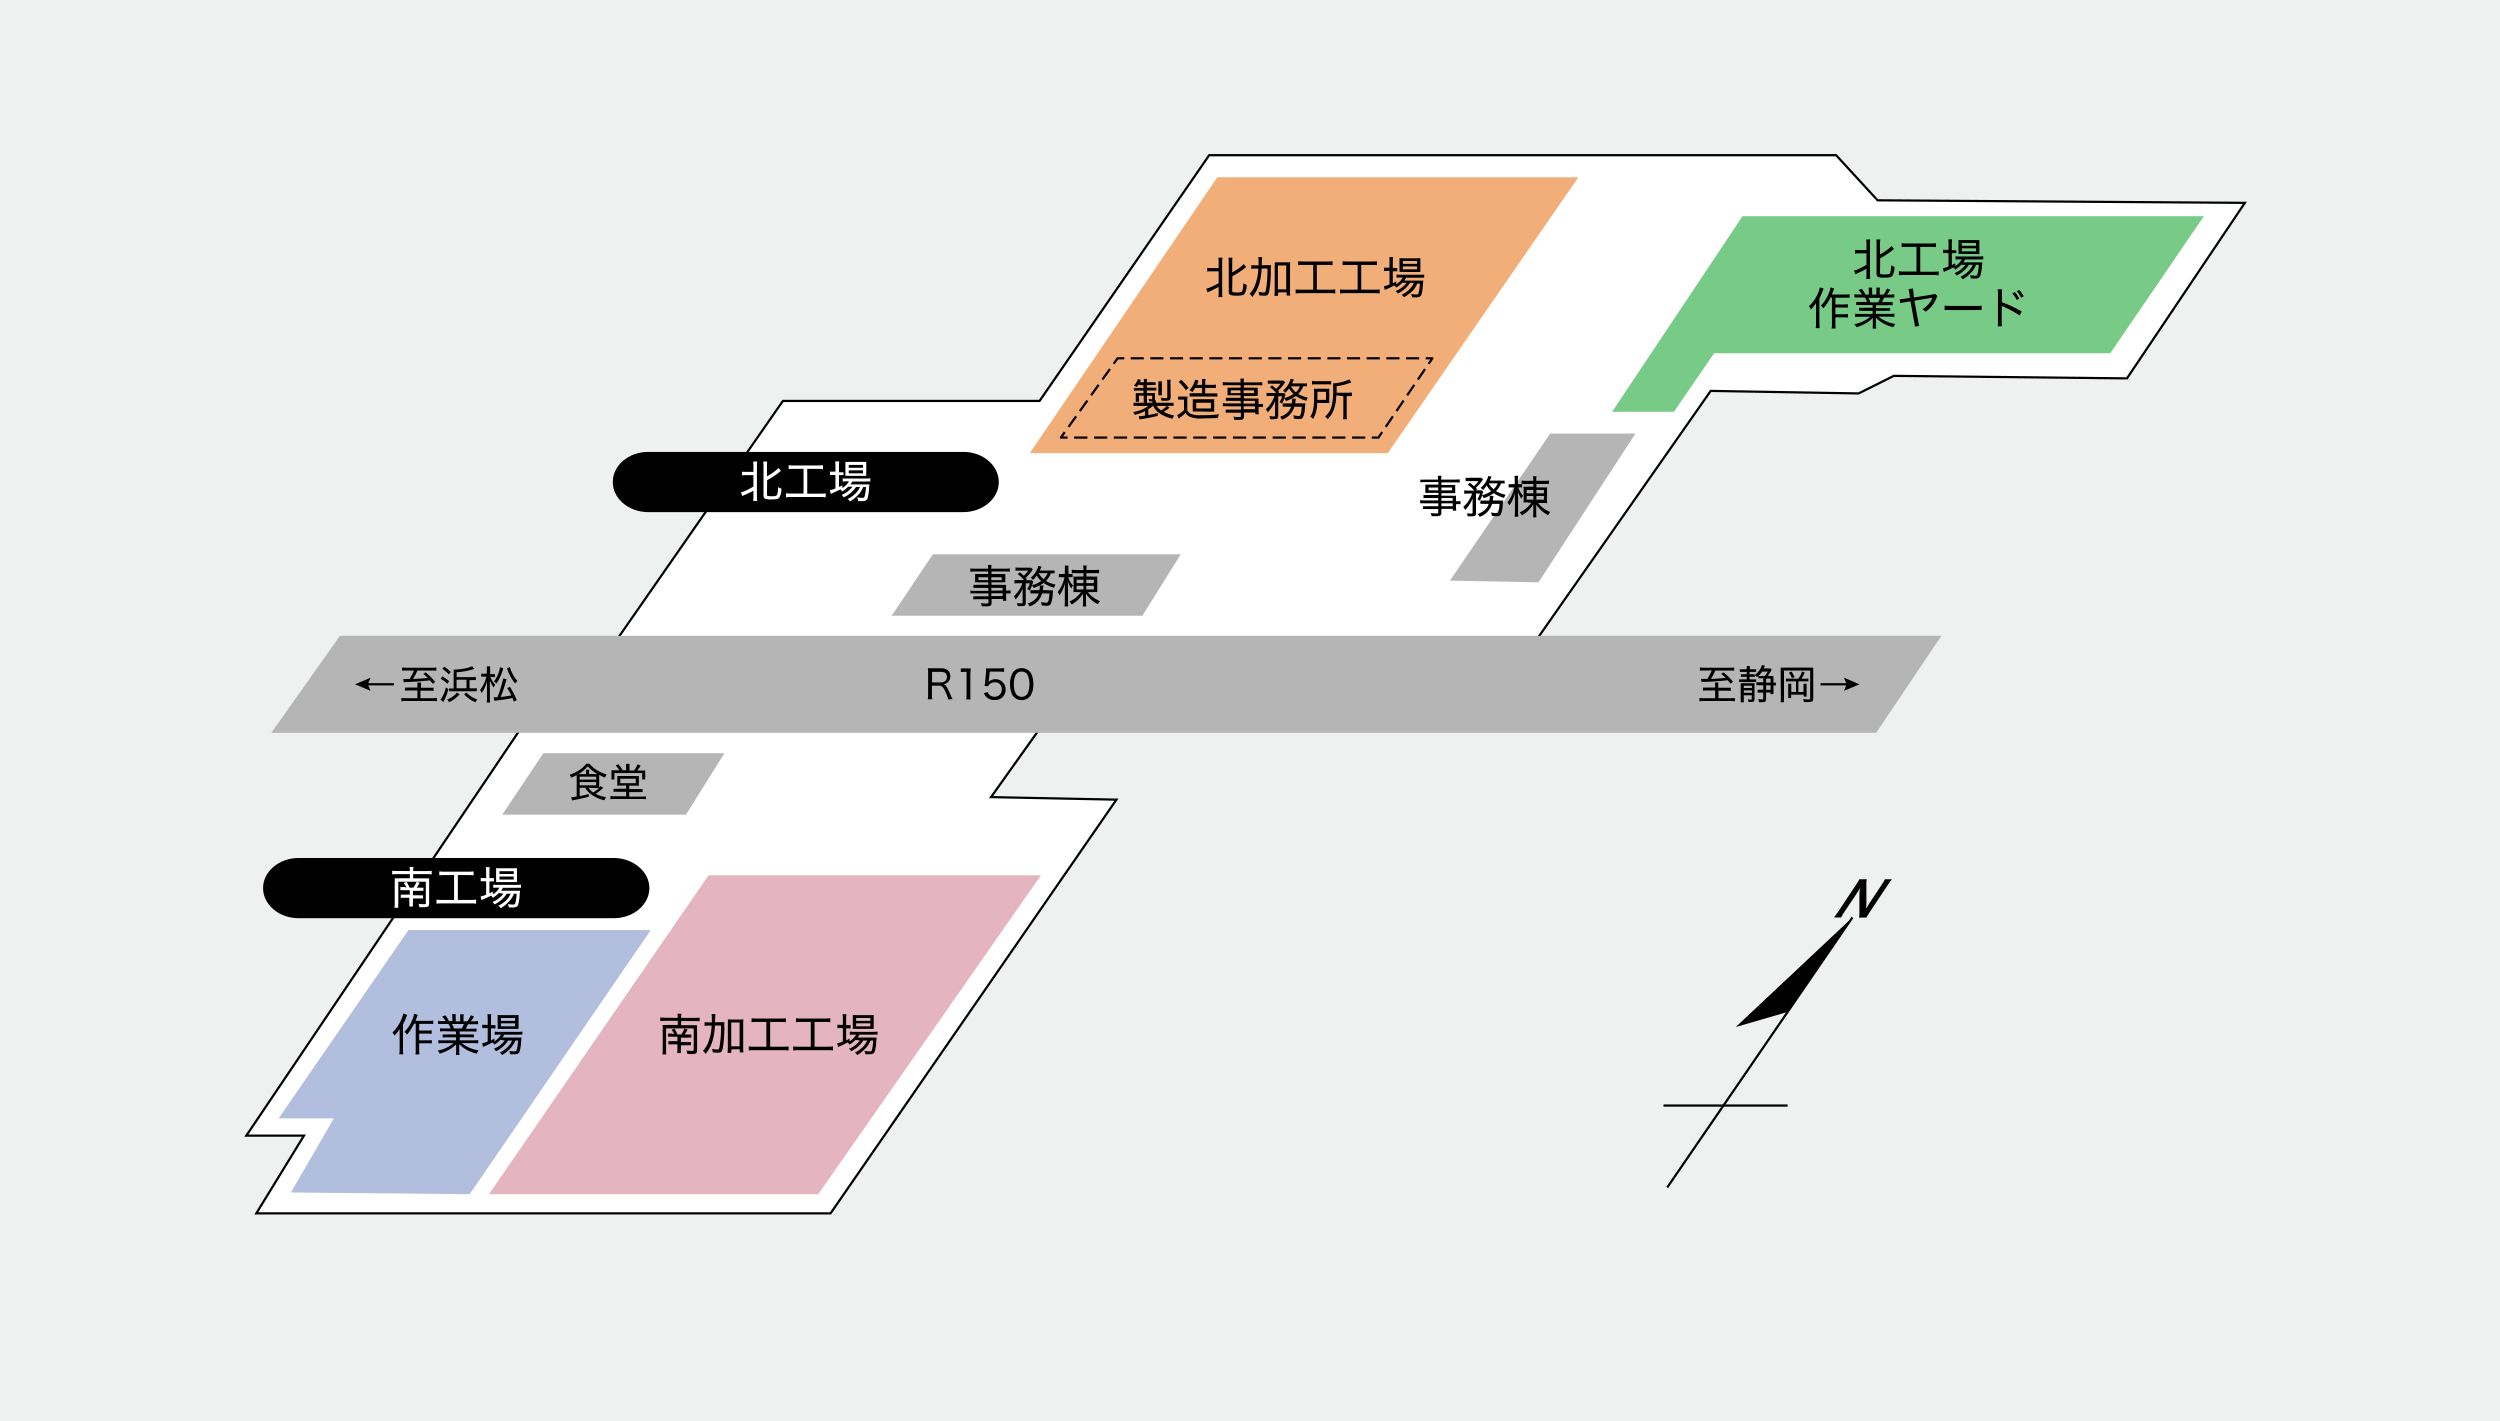 <svg xmlns="http://www.w3.org/2000/svg" viewBox="0 0 563 320"><defs><style>.cls-1{fill:#eff0f0;}.cls-14,.cls-2{fill:#fff;}.cls-10,.cls-11,.cls-2,.cls-4,.cls-7,.cls-8,.cls-9{stroke:#000;stroke-width:0.5px;}.cls-2,.cls-4{stroke-miterlimit:10;}.cls-3{fill:#b5b5b6;}.cls-10,.cls-11,.cls-4,.cls-7,.cls-8,.cls-9{fill:none;}.cls-5{fill:#f2ae78;}.cls-6{fill:#e4b4c0;}.cls-10,.cls-11,.cls-7,.cls-8,.cls-9{stroke-linejoin:round;}.cls-8{stroke-dasharray:2.98 1.49;}.cls-9{stroke-dasharray:2.86 1.43;}.cls-10{stroke-dasharray:2.95 1.48;}.cls-11{stroke-dasharray:2.91 1.46;}.cls-12{fill:#77cb86;}.cls-13{fill:#b1bedd;}</style></defs><g id="レイヤー_2" data-name="レイヤー 2"><g id="レイヤー_2-2" data-name="レイヤー 2"><rect class="cls-1" width="563" height="320"/><polygon class="cls-2" points="57.72 273.25 187.04 273.25 251.42 180.08 223.18 179.51 244.08 150.15 341.77 150.15 385.25 88.03 418.57 88.6 426.48 84.64 478.99 85.21 505.54 45.68 422.83 45.11 413.49 34.95 272.31 34.95 234.11 90.29 176.31 90.29 131.14 155.23 123.23 155.23 55.47 255.75 68.45 255.75 57.72 273.25"/><polygon class="cls-3" points="76.55 143.18 437.21 143.18 422.52 165.02 61.11 165.02 76.55 143.18"/><line class="cls-4" x1="374.62" y1="248.97" x2="402.57" y2="248.97"/><line class="cls-4" x1="375.46" y1="267.42" x2="417.16" y2="206.62"/><path d="M418.66,206.66a6.59,6.59,0,0,0,.08-1.16v-4.21a11.08,11.08,0,0,1,.13-1.3l-.33.56c-.12.2-.42.69-.59.94L415.6,205a17.48,17.48,0,0,0-1,1.62H413c.29-.35.68-.9,1.17-1.63l3.71-5.59a13.46,13.46,0,0,0,.85-1.39h1.68a4.08,4.08,0,0,0-.1,1.14v4.13a13.38,13.38,0,0,1-.08,1.38c.24-.42.64-1.07.94-1.52l2.42-3.64a16.33,16.33,0,0,0,.9-1.49h1.58a18,18,0,0,0-1.08,1.49l-3.81,5.73a13.1,13.1,0,0,0-.84,1.39Z"/><polygon points="402.57 227.89 390.9 231.28 417.16 206.62 402.57 227.89"/><polygon class="cls-5" points="231.91 102.04 312.54 102.04 355.45 39.92 274.14 39.92 231.91 102.04"/><polygon class="cls-6" points="110.12 268.93 184.28 268.93 234.41 197.13 159.55 197.13 110.12 268.93"/><polyline class="cls-7" points="239.78 97.32 238.91 98.54 240.41 98.54"/><line class="cls-8" x1="241.9" y1="98.54" x2="308.17" y2="98.54"/><polyline class="cls-7" points="308.92 98.54 310.42 98.54 311.26 97.3"/><line class="cls-9" x1="312.07" y1="96.12" x2="321.32" y2="82.52"/><polyline class="cls-7" points="321.73 81.93 322.57 80.69 321.07 80.69"/><line class="cls-10" x1="319.59" y1="80.69" x2="253.92" y2="80.69"/><polyline class="cls-7" points="253.18 80.69 251.68 80.69 250.81 81.91"/><line class="cls-11" x1="249.96" y1="83.1" x2="240.21" y2="96.73"/><polygon class="cls-3" points="200.81 138.67 257.26 138.67 265.91 124.82 210.08 124.82 200.81 138.67"/><polygon class="cls-3" points="113.09 183.47 154.48 183.47 163.14 169.62 122.36 169.62 113.09 183.47"/><path d="M272.77,61.1a5.71,5.71,0,0,0-.9.06v-.85a4.82,4.82,0,0,0,.9.06h1.67V59.09a7.74,7.74,0,0,0-.06-1.07h.91a7.45,7.45,0,0,0-.06,1.07v6.72a7.86,7.86,0,0,0,.06,1.09h-.91a7.92,7.92,0,0,0,.06-1.1V64.6a20.56,20.56,0,0,1-2.1,1.05l-.4.19-.3-.83a3.86,3.86,0,0,0,.87-.29,17.37,17.37,0,0,0,1.93-.95V61.1Zm4.72,4.36c0,.19,0,.27.17.32a2.92,2.92,0,0,0,.86.08c.83,0,1.11-.07,1.25-.33a5.29,5.29,0,0,0,.21-1.74,2.33,2.33,0,0,0,.75.34,3.48,3.48,0,0,1-.52,2.13,1.32,1.32,0,0,1-.63.26,6.78,6.78,0,0,1-1.08.06,4.09,4.09,0,0,1-1.3-.12c-.36-.12-.49-.33-.49-.78V59.09a6.81,6.81,0,0,0-.06-1.07h.9a8,8,0,0,0-.06,1.07v2.26a13.24,13.24,0,0,0,2-1.33,3.44,3.44,0,0,0,.58-.55l.58.65a3.68,3.68,0,0,0-.36.28,16.48,16.48,0,0,1-2.76,1.8Z"/><path d="M285.18,59.7a7.9,7.9,0,0,0,1.06,0,9.41,9.41,0,0,0-.05,1.38,28.19,28.19,0,0,1-.33,4.31c-.18,1-.4,1.2-1.14,1.2a9.56,9.56,0,0,1-1.16-.09,3,3,0,0,0-.13-.78,6.22,6.22,0,0,0,1.11.15c.36,0,.44-.08.54-.53a25.21,25.21,0,0,0,.35-4.87h-1.31a15,15,0,0,1-.42,3,8.23,8.23,0,0,1-1.68,3.4,2.84,2.84,0,0,0-.6-.69,5.83,5.83,0,0,0,1.05-1.57,10.91,10.91,0,0,0,.9-4.12h-.58a7.12,7.12,0,0,0-1,.06v-.85a7.26,7.26,0,0,0,1.1.06h.54c0-.41,0-.5,0-1a4,4,0,0,0-.07-.85h.89a10.57,10.57,0,0,0-.09,1.84Zm2.6,6.93H287c0-.29.06-.71.06-1.14V60.07a10,10,0,0,0,0-1,5.81,5.81,0,0,0,.88,0h1.74a5.86,5.86,0,0,0,.89,0,7.41,7.41,0,0,0-.05,1v5.48a6,6,0,0,0,.06,1h-.83v-.71h-1.88Zm0-1.48h1.88V59.78h-1.88Z"/><path d="M293.55,59.66a9.89,9.89,0,0,0-1.19.06v-.89a9.28,9.28,0,0,0,1.2.06h5.34a9.66,9.66,0,0,0,1.19-.06v.89a10,10,0,0,0-1.19-.06h-2.35v5.58h2.93a8.36,8.36,0,0,0,1.22-.07v.92a8.27,8.27,0,0,0-1.22-.07H293a8.83,8.83,0,0,0-1.22.07v-.92a8.51,8.51,0,0,0,1.23.07h2.73V59.66Z"/><path d="M303.55,59.66a9.89,9.89,0,0,0-1.19.06v-.89a9.28,9.28,0,0,0,1.2.06h5.34a9.66,9.66,0,0,0,1.19-.06v.89a10,10,0,0,0-1.19-.06h-2.35v5.58h2.93a8.36,8.36,0,0,0,1.22-.07v.92a8.27,8.27,0,0,0-1.22-.07H303a8.83,8.83,0,0,0-1.22.07v-.92a8.51,8.51,0,0,0,1.23.07h2.73V59.66Z"/><path d="M315.78,63.69a6.14,6.14,0,0,1-1.36,1.07,2.17,2.17,0,0,0-.4-.48c-.48.25-1.25.62-1.77.84a2.85,2.85,0,0,0-.39.19l-.19-.85a5,5,0,0,0,1.25-.41V61h-.39a5.5,5.5,0,0,0-.84.05v-.78a5.38,5.38,0,0,0,.86,0h.37V59a7.92,7.92,0,0,0-.06-1.1h.86a8.19,8.19,0,0,0-.06,1.11v1.33h.23a5.21,5.21,0,0,0,.78,0v.76a6.79,6.79,0,0,0-.78,0h-.23v2.68a6.52,6.52,0,0,0,.77-.41v.63a4,4,0,0,0,1.48-1.5h-.5a5,5,0,0,0-.91.06v-.75a4.92,4.92,0,0,0,.92.06h4.31a5.9,5.9,0,0,0,1-.06v.73a8.5,8.5,0,0,0-1,0h-3.06a6.22,6.22,0,0,1-.41.65h3.27a8.41,8.41,0,0,0,1,0,10.36,10.36,0,0,0-.1,1.11,9.65,9.65,0,0,1-.29,1.93.89.89,0,0,1-.54.64,2.55,2.55,0,0,1-.81.09c-.16,0-.41,0-.8,0a1.93,1.93,0,0,0-.24-.76,8,8,0,0,0,1.13.11c.34,0,.46,0,.54-.21a8.89,8.89,0,0,0,.33-2.23h-.59a5.87,5.87,0,0,1-.92,1.53A10,10,0,0,1,317,66.4a6.57,6.57,0,0,1-.83.55,1.85,1.85,0,0,0-.53-.55,6.56,6.56,0,0,0,1.78-1.24,5,5,0,0,0,1-1.47h-.88a6.71,6.71,0,0,1-2.76,2.41,1.75,1.75,0,0,0-.48-.55,5.68,5.68,0,0,0,2.47-1.86Zm.3-2.46a7.54,7.54,0,0,0-.92,0,7.93,7.93,0,0,0,0-.93V59a6.93,6.93,0,0,0,0-.88,6.67,6.67,0,0,0,1,.05h2.71a7.32,7.32,0,0,0,1-.05,7.59,7.59,0,0,0,0,.94v1.29a6.48,6.48,0,0,0,0,.91c-.21,0-.51,0-.91,0Zm-.16-1.81h3.21v-.64h-3.21Zm0,1.23h3.21V60h-3.21Z"/><path d="M152.63,229.23a5.08,5.08,0,0,0-.07-.93h.89a4.62,4.62,0,0,0-.07.93h3.1a5.7,5.7,0,0,0,1.07-.07V230a8.6,8.6,0,0,0-1.07-.06h-3.1v.93h2.7a7.28,7.28,0,0,0,.9,0,7,7,0,0,0,0,.86v4.74c0,.75-.24.91-1.31.91-.19,0-.46,0-.9-.05a2.48,2.48,0,0,0-.19-.77,6.94,6.94,0,0,0,1.17.1c.38,0,.47-.05.47-.26v-4.81H150v4.86a6.34,6.34,0,0,0,.05,1h-.87a7.38,7.38,0,0,0,.06-1.09v-4.67a7.27,7.27,0,0,0,0-.87,7.86,7.86,0,0,0,.92,0h2.48v-.93H149.7a7.73,7.73,0,0,0-1,.06v-.83a6.43,6.43,0,0,0,1,.07Zm-.78,3.73a4.64,4.64,0,0,0-.61-1.06l.64-.26a7.2,7.2,0,0,1,.69,1.32h.84a5.68,5.68,0,0,0,.72-1.31l.72.2a7.08,7.08,0,0,1-.69,1.11h.65a6.46,6.46,0,0,0,.87,0v.72a7.45,7.45,0,0,0-.88,0h-1.46v1h1.39a6.56,6.56,0,0,0,.87,0v.72a6.93,6.93,0,0,0-.88,0h-1.38V236a8.84,8.84,0,0,0,0,1.15h-.83a9.23,9.23,0,0,0,.05-1.15v-.81h-1.12a7.89,7.89,0,0,0-.91,0v-.72a7.33,7.33,0,0,0,.92,0h1.11v-1h-1.3a6.44,6.44,0,0,0-.84,0v-.72a6.78,6.78,0,0,0,.9,0Z"/><path d="M162.07,230.18a7.9,7.9,0,0,0,1.06,0,9.41,9.41,0,0,0,0,1.38,28.19,28.19,0,0,1-.33,4.31c-.18,1-.4,1.2-1.14,1.2a9.56,9.56,0,0,1-1.16-.09,3,3,0,0,0-.13-.78,6.22,6.22,0,0,0,1.11.15c.36,0,.44-.08.54-.53a25.21,25.21,0,0,0,.35-4.87H161a15,15,0,0,1-.42,3,8.23,8.23,0,0,1-1.68,3.4,2.84,2.84,0,0,0-.6-.69,5.83,5.83,0,0,0,1.05-1.57,10.91,10.91,0,0,0,.9-4.12h-.58a7.12,7.12,0,0,0-1,.06v-.85a7.26,7.26,0,0,0,1.1.06h.54c0-.41,0-.5,0-1a4,4,0,0,0-.07-.85h.89a10.57,10.57,0,0,0-.09,1.84Zm2.6,6.93h-.82c0-.29.06-.71.06-1.14v-5.42a9.9,9.9,0,0,0,0-1,5.81,5.81,0,0,0,.88.05h1.74a5.86,5.86,0,0,0,.89-.05,7.41,7.41,0,0,0-.05,1V236a6,6,0,0,0,.06,1h-.83v-.71h-1.88Zm0-1.48h1.88v-5.37h-1.88Z"/><path d="M170.44,230.14a9.89,9.89,0,0,0-1.19.06v-.89a9.28,9.28,0,0,0,1.2.06h5.34a9.66,9.66,0,0,0,1.19-.06v.89a10,10,0,0,0-1.19-.06h-2.35v5.58h2.93a8.36,8.36,0,0,0,1.22-.07v.92a8.27,8.27,0,0,0-1.22-.07h-6.52a8.83,8.83,0,0,0-1.22.07v-.92a8.51,8.51,0,0,0,1.23.07h2.73v-5.58Z"/><path d="M180.44,230.14a9.89,9.89,0,0,0-1.19.06v-.89a9.28,9.28,0,0,0,1.2.06h5.34a9.66,9.66,0,0,0,1.19-.06v.89a10,10,0,0,0-1.19-.06h-2.35v5.58h2.93a8.36,8.36,0,0,0,1.22-.07v.92a8.27,8.27,0,0,0-1.22-.07h-6.52a8.83,8.83,0,0,0-1.22.07v-.92a8.51,8.51,0,0,0,1.23.07h2.73v-5.58Z"/><path d="M192.67,234.17a6.14,6.14,0,0,1-1.36,1.07,2.17,2.17,0,0,0-.4-.48c-.48.25-1.25.62-1.77.84a2.85,2.85,0,0,0-.39.19l-.19-.85a5,5,0,0,0,1.25-.41v-3h-.39a5.5,5.5,0,0,0-.84,0v-.78a5.38,5.38,0,0,0,.86.05h.37V229.5a7.92,7.92,0,0,0-.06-1.1h.86a8.19,8.19,0,0,0-.06,1.11v1.33h.23a5.21,5.21,0,0,0,.78,0v.76a6.79,6.79,0,0,0-.78,0h-.23v2.68a6.52,6.52,0,0,0,.77-.41v.63a4,4,0,0,0,1.48-1.5h-.5a5,5,0,0,0-.91.06v-.75a4.92,4.92,0,0,0,.92.06h4.31a5.9,5.9,0,0,0,1-.06V233a8.5,8.5,0,0,0-1,0h-3.06a6.22,6.22,0,0,1-.41.65h3.27a8.41,8.41,0,0,0,1,0,10.36,10.36,0,0,0-.1,1.11,9.65,9.65,0,0,1-.29,1.93.89.89,0,0,1-.54.64,2.55,2.55,0,0,1-.81.09c-.16,0-.41,0-.8,0a1.93,1.93,0,0,0-.24-.76,8,8,0,0,0,1.13.11c.34,0,.46-.05.54-.21a8.89,8.89,0,0,0,.33-2.23h-.59a5.87,5.87,0,0,1-.92,1.53,10,10,0,0,1-1.25,1.18,6.57,6.57,0,0,1-.83.55,1.85,1.85,0,0,0-.53-.55,6.56,6.56,0,0,0,1.78-1.24,5,5,0,0,0,1-1.47h-.88a6.71,6.71,0,0,1-2.76,2.41,1.75,1.75,0,0,0-.48-.55,5.68,5.68,0,0,0,2.47-1.86Zm.3-2.46a7.54,7.54,0,0,0-.92,0,7.93,7.93,0,0,0,0-.93v-1.34a6.93,6.93,0,0,0,0-.88,6.67,6.67,0,0,0,1,.05h2.71a7.32,7.32,0,0,0,1-.05,7.59,7.59,0,0,0,0,.94v1.29a6.48,6.48,0,0,0,0,.91c-.21,0-.51,0-.91,0Zm-.16-1.81H196v-.64h-3.21Zm0,1.23H196v-.67h-3.21Z"/><path d="M259.6,91.44a6.82,6.82,0,0,1-1,.75v1.27c1-.17,1.4-.26,2.13-.45v.65c-1.19.29-1.91.43-3.63.72l-.49.08-.15-.73a7.51,7.51,0,0,0,1.41-.15v-1a10.65,10.65,0,0,1-2.31.85,2,2,0,0,0-.39-.63,8.16,8.16,0,0,0,3.47-1.39h-2.29a6.94,6.94,0,0,0-1.08,0v-.72a8.12,8.12,0,0,0,1.09,0h3.14v-.08a3.75,3.75,0,0,0,0-.48h.8a2.59,2.59,0,0,0,0,.48v.08h2.89a8,8,0,0,0,1.1,0v.72a6.94,6.94,0,0,0-1.08,0h-2.72a3,3,0,0,0,1,1,4.43,4.43,0,0,0,1.26-1l.63.4a6.46,6.46,0,0,1-1.33.92,9,9,0,0,0,2.4.86,2.5,2.5,0,0,0-.42.7A8.7,8.7,0,0,1,261,93a4.06,4.06,0,0,1-1.25-1.52Zm-3.21-4.81a6.41,6.41,0,0,1-.43.55,2.65,2.65,0,0,0-.6-.36,3.15,3.15,0,0,0,.88-1.44l.69.18-.23.51h.91a3.65,3.65,0,0,0-.05-.74h.76a3.59,3.59,0,0,0-.05.74h1.09a5,5,0,0,0,.87,0v.65a6.75,6.75,0,0,0-.87,0h-1.09v.58h1.23a5.09,5.09,0,0,0,.91,0v.64a7.31,7.31,0,0,0-.89,0h-1.25v.57h1a7.4,7.4,0,0,0,.83,0c0,.15,0,.3,0,.49v.79c0,.44-.19.59-.73.59l-.59,0a2.22,2.22,0,0,0-.12-.55,4.29,4.29,0,0,0,.63.07c.15,0,.19,0,.19-.2v-.59h-1.18v.78a5.88,5.88,0,0,0,0,.77h-.74a5.5,5.5,0,0,0,0-.77v-.78h-1.06v.77a5,5,0,0,0,0,.61h-.73a4.4,4.4,0,0,0,0-.64v-.71a5.93,5.93,0,0,0,0-.61,7,7,0,0,0,.73,0h1v-.57h-1.29a5.39,5.39,0,0,0-.85.06v-.65a5.56,5.56,0,0,0,.75,0h1.39v-.58Zm4.47,2.4a4.84,4.84,0,0,0,0-.69V86.6a3.94,3.94,0,0,0,0-.72h.8a4.27,4.27,0,0,0,0,.72v1.74a4.84,4.84,0,0,0,0,.69Zm2.77.38c0,.66-.23.84-1.07.84-.27,0-.64,0-1,0a2.54,2.54,0,0,0-.19-.7,6.31,6.31,0,0,0,1.08.11c.38,0,.42,0,.42-.28v-3a4.46,4.46,0,0,0-.06-.86h.84a4.54,4.54,0,0,0-.06.89Z"/><path d="M265.31,89.3a4.17,4.17,0,0,0,.78,0h.57a4.53,4.53,0,0,0,.77,0,7.8,7.8,0,0,0-.05,1.07v2a1.48,1.48,0,0,0,.85.85,5.37,5.37,0,0,0,2.19.28,30.79,30.79,0,0,0,4.1-.2,2.87,2.87,0,0,0-.25.86c-1,0-2.21.06-3.35.06a6.51,6.51,0,0,1-2.94-.35,2.33,2.33,0,0,1-1-.88,8.52,8.52,0,0,1-1.17,1l-.34.29-.38-.79a6.63,6.63,0,0,0,1.55-1.14V90H266a3.63,3.63,0,0,0-.71,0Zm.69-3.76a12.54,12.54,0,0,1,1.66,1.79l-.61.55A10.59,10.59,0,0,0,265.44,86Zm3.16,1.82a6.14,6.14,0,0,1-.65.94,2.27,2.27,0,0,0-.65-.41A5.44,5.44,0,0,0,269,86a2.71,2.71,0,0,0,.14-.5l.76.2a1.13,1.13,0,0,1-.09.2.37.37,0,0,1,0,.09c0,.09,0,.13-.29.68h1.2v-.32a5.87,5.87,0,0,0-.06-1h.83a4.81,4.81,0,0,0-.06,1v.32h1.38a5.78,5.78,0,0,0,1-.06v.76a8.39,8.39,0,0,0-1,0h-1.4v1.22h1.82a5.29,5.29,0,0,0,.92,0v.76a9.12,9.12,0,0,0-.92-.05h-4.46c-.31,0-.61,0-.88,0v-.75a5.16,5.16,0,0,0,.91,0h1.9V87.36Zm.44,5.31a8.58,8.58,0,0,0-1,0,6.13,6.13,0,0,0,0-1v-.88a5.72,5.72,0,0,0,0-.89,10.26,10.26,0,0,0,1.07,0h2.72a10.42,10.42,0,0,0,1.06,0,5.37,5.37,0,0,0,0,1v.81a7.05,7.05,0,0,0,0,1,9.66,9.66,0,0,0-1,0Zm-.21-.68h3.31v-1.3h-3.31Z"/><path d="M279.35,90.28H277a8.27,8.27,0,0,0-.93,0v-.7a5.69,5.69,0,0,0,.95,0h2.36v-.56h-2.13a6.24,6.24,0,0,0-.81,0c0-.23,0-.41,0-.68V88c0-.27,0-.44,0-.69a6.21,6.21,0,0,0,.82,0h2.12v-.57h-2.88a8.84,8.84,0,0,0-1.13.06v-.75a7.8,7.8,0,0,0,1.17.06h2.84a3.9,3.9,0,0,0-.06-.85h.84a3.1,3.1,0,0,0-.07.85h3a7.8,7.8,0,0,0,1.17-.06v.75a9,9,0,0,0-1.13-.06h-3v.57h2.3a6.3,6.3,0,0,0,.82,0,4.93,4.93,0,0,0,0,.69v.5a4.79,4.79,0,0,0,0,.68,6.17,6.17,0,0,0-.8,0h-2.32v.56h2.2a9.26,9.26,0,0,0,1.1,0,8.3,8.3,0,0,0,0,.87v.39a5.56,5.56,0,0,0,1-.06v.72a5.86,5.86,0,0,0-1,0v.65a5.29,5.29,0,0,0,.06,1h-.78v-.4h-2.55v.75c0,.74-.22.9-1.26.9-.21,0-.51,0-.95,0a1.88,1.88,0,0,0-.21-.73,9.26,9.26,0,0,0,1.27.1c.35,0,.44,0,.44-.26v-.72h-2.42a6.77,6.77,0,0,0-1,0v-.71a7.46,7.46,0,0,0,1,0h2.44V91.5h-3a7.18,7.18,0,0,0-1.08,0v-.72a5.56,5.56,0,0,0,1.08.06h3Zm-2.18-2.38v.64h2.18V87.9Zm2.89.64h2.35V87.9h-2.35Zm2.55,2.35v-.61h-2.55v.61Zm-2.55,1.26h2.55V91.5h-2.55Z"/><path d="M294.31,87a7.38,7.38,0,0,0-.83,0,4.94,4.94,0,0,1-1.12,1.72,7,7,0,0,0,2.17.82,2.29,2.29,0,0,0-.34.72,7.73,7.73,0,0,1-2.34-1.08,8.14,8.14,0,0,1-2.26,1.13,2.08,2.08,0,0,0-.36-.58,6.5,6.5,0,0,1-.54,1.18,2,2,0,0,0-.54-.35,5,5,0,0,0,.6-1.3h-.89l0,4.41c0,.54-.22.72-.9.72a8.6,8.6,0,0,1-.94,0,1.84,1.84,0,0,0-.15-.7,6.19,6.19,0,0,0,1,.1c.2,0,.28-.06.28-.22V90.32a7.5,7.5,0,0,1-1.68,2.55,2,2,0,0,0-.42-.7,6.74,6.74,0,0,0,1.95-3h-.91a3.84,3.84,0,0,0-.86.06v-.78a5.32,5.32,0,0,0,.9.05h1.26A8,8,0,0,0,286,87.2l.45-.42c.47.36.64.51.93.77a5.23,5.23,0,0,0,1-1.14h-2a5.21,5.21,0,0,0-.87,0V85.7a5.57,5.57,0,0,0,.93,0h1.76a4.87,4.87,0,0,0,.82,0l.4.43a2.85,2.85,0,0,0-.31.38,8.7,8.7,0,0,1-1.3,1.46c.1.11.14.15.26.3l-.24.25h.66a6.32,6.32,0,0,0,.72,0l.31.39a3,3,0,0,0-.14.33c-.06.17-.08.24-.14.4a7,7,0,0,0,2.06-.92,5.09,5.09,0,0,1-1-1.26,7.77,7.77,0,0,1-.85,1,1.92,1.92,0,0,0-.53-.48,5.29,5.29,0,0,0,1.54-2.09,3.12,3.12,0,0,0,.19-.59l.73.17c0,.08,0,.08-.15.34s-.14.33-.24.53h2.33a8.38,8.38,0,0,0,1,0Zm-1.16,3.83a5.08,5.08,0,0,0,.81,0c0,.19,0,.19-.09,1a5.51,5.51,0,0,1-.48,2.22.94.94,0,0,1-.86.32,7.53,7.53,0,0,1-1.13-.1,2.65,2.65,0,0,0-.16-.76,5.62,5.62,0,0,0,1.2.17c.33,0,.43-.11.54-.6a11.25,11.25,0,0,0,.18-1.49h-1.67a4.34,4.34,0,0,1-2.78,2.92,2.17,2.17,0,0,0-.46-.63,4.7,4.7,0,0,0,1.71-1,2.92,2.92,0,0,0,.79-1.29h-1a6.35,6.35,0,0,0-.88,0v-.75a6.48,6.48,0,0,0,.91,0h1.11A4.65,4.65,0,0,0,291,90a1.5,1.5,0,0,0,0-.2l.82,0c0,.17,0,.2-.09.63,0,.13,0,.23-.07.4ZM290.73,87a4.07,4.07,0,0,0,1.1,1.34,3.44,3.44,0,0,0,.9-1.34Z"/><path d="M299.35,90c0,.36,0,.5,0,.75l-.28,0h-2.44a7.27,7.27,0,0,1-.91,3.6,2.19,2.19,0,0,0-.64-.52c.68-1.09.86-2.14.86-4.95a11.19,11.19,0,0,0-.05-1.34,10,10,0,0,0,1,0h1.46a8.39,8.39,0,0,0,1,0c0,.21,0,.47,0,.79Zm-3.88-4.21a5.49,5.49,0,0,0,1,.06h2.3a5.74,5.74,0,0,0,1-.05v.8a5.62,5.62,0,0,0-.95-.05h-2.37a8.44,8.44,0,0,0-1,.05Zm3.15,4.25V88.23h-1.94v1.83Zm2.31-1a9.83,9.83,0,0,1-.49,3A5.61,5.61,0,0,1,299,94.38a2.49,2.49,0,0,0-.6-.57,4.61,4.61,0,0,0,1.39-2,14,14,0,0,0,.43-4.24c0-.61,0-.92,0-1.24a9.3,9.3,0,0,0,3.65-.9l.46.71-.42.13a14.62,14.62,0,0,1-2.9.7v1.47h2.5a4.92,4.92,0,0,0,.94-.06v.83a5.86,5.86,0,0,0-.89,0h-.29v4.21a5.72,5.72,0,0,0,.06,1h-.87a7,7,0,0,0,.06-1v-4.2Z"/><path d="M222.53,132.4h-2.37a8.46,8.46,0,0,0-.94,0v-.7a5.76,5.76,0,0,0,1,0h2.35v-.56H220.4a6.24,6.24,0,0,0-.81,0c0-.23,0-.41,0-.68v-.5c0-.27,0-.44,0-.69a6.21,6.21,0,0,0,.82,0h2.12v-.57h-2.87a8.9,8.9,0,0,0-1.14.06v-.75a7.8,7.8,0,0,0,1.17.06h2.84a3.9,3.9,0,0,0-.06-.85h.84a3.1,3.1,0,0,0-.07.85h3a7.8,7.8,0,0,0,1.17-.06v.75a9,9,0,0,0-1.13-.06h-3v.57h2.3a6.3,6.3,0,0,0,.82,0,4.93,4.93,0,0,0,0,.69v.5a4.79,4.79,0,0,0,0,.68,6.17,6.17,0,0,0-.8,0h-2.32v.56h2.2a9.26,9.26,0,0,0,1.1,0,8.3,8.3,0,0,0,0,.87V133a5.56,5.56,0,0,0,1-.06v.72a5.86,5.86,0,0,0-1,0v.64a5.29,5.29,0,0,0,.06,1h-.78v-.4h-2.55v.75c0,.74-.22.9-1.26.9-.21,0-.51,0-.95,0a1.88,1.88,0,0,0-.21-.73,9.26,9.26,0,0,0,1.27.1c.35,0,.44-.05.44-.26v-.72h-2.42a6.77,6.77,0,0,0-1,.05v-.71a6,6,0,0,0,1,0h2.44v-.64h-3a7.25,7.25,0,0,0-1.09,0V133a5.56,5.56,0,0,0,1.08.06h3ZM220.35,130v.64h2.18V130Zm2.89.64h2.35V130h-2.35Zm2.55,2.35v-.61h-2.55V133Zm-2.55,1.25h2.55v-.64h-2.55Z"/><path d="M237.49,129.11a7.38,7.38,0,0,0-.83,0,4.94,4.94,0,0,1-1.12,1.72,7,7,0,0,0,2.17.82,2.29,2.29,0,0,0-.34.72,7.73,7.73,0,0,1-2.34-1.08,8.14,8.14,0,0,1-2.26,1.13,2.08,2.08,0,0,0-.36-.58,6.5,6.5,0,0,1-.54,1.18,2,2,0,0,0-.54-.35,5,5,0,0,0,.6-1.3H231l0,4.4c0,.54-.22.72-.9.72a8.72,8.72,0,0,1-.94,0,1.84,1.84,0,0,0-.15-.7,6.29,6.29,0,0,0,1,.1c.2,0,.28-.06.28-.22v-3.14A7.45,7.45,0,0,1,228.7,135a2,2,0,0,0-.42-.7,6.65,6.65,0,0,0,1.95-2.95h-.91a3.84,3.84,0,0,0-.86.06v-.78a5.32,5.32,0,0,0,.9,0h1.26a7.72,7.72,0,0,0-1.44-1.34l.46-.42c.46.36.63.51.92.77a5.23,5.23,0,0,0,1-1.14h-2a5.21,5.21,0,0,0-.87.05v-.76a5.63,5.63,0,0,0,.94.05h1.75a4.87,4.87,0,0,0,.82,0l.4.43a2.85,2.85,0,0,0-.31.38,8.7,8.7,0,0,1-1.3,1.46c.1.11.14.15.26.3l-.24.25h.66a6.32,6.32,0,0,0,.72,0l.31.39a3,3,0,0,0-.14.33c-.06.17-.08.24-.14.4a7,7,0,0,0,2.06-.92,5.09,5.09,0,0,1-1-1.26,7.77,7.77,0,0,1-.85,1,1.92,1.92,0,0,0-.53-.48,5.29,5.29,0,0,0,1.54-2.09,3.12,3.12,0,0,0,.19-.59l.73.17c0,.08,0,.08-.15.34s-.14.33-.24.53h2.33a8.38,8.38,0,0,0,1,0Zm-1.16,3.83a5.08,5.08,0,0,0,.81,0c0,.19,0,.19-.09.95a5.49,5.49,0,0,1-.48,2.21.94.94,0,0,1-.86.32,7.53,7.53,0,0,1-1.13-.1,2.65,2.65,0,0,0-.16-.76,5.62,5.62,0,0,0,1.2.17c.33,0,.43-.11.54-.6a11,11,0,0,0,.18-1.48h-1.67a4.34,4.34,0,0,1-2.78,2.91,2.17,2.17,0,0,0-.46-.63,4.7,4.7,0,0,0,1.71-1,2.88,2.88,0,0,0,.79-1.28h-1a6.35,6.35,0,0,0-.88,0v-.75a6.48,6.48,0,0,0,.91,0h1.11a4.65,4.65,0,0,0,.09-.85,1.5,1.5,0,0,0,0-.2l.82,0c0,.17,0,.2-.09.63,0,.13,0,.23-.07.4Zm-2.42-3.87a4.07,4.07,0,0,0,1.1,1.34,3.44,3.44,0,0,0,.9-1.34Z"/><path d="M240.56,130a5.22,5.22,0,0,0,1.1,1.89,2.34,2.34,0,0,0-.41.64,6.46,6.46,0,0,1-.78-1.58c0,.43.05,1.24.05,1.56v2.89a8.63,8.63,0,0,0,.06,1.18h-.84a8.84,8.84,0,0,0,.06-1.18v-2.64c0-.35,0-1,.06-1.53a7.42,7.42,0,0,1-1.26,2.83,3.83,3.83,0,0,0-.41-.72,8.13,8.13,0,0,0,1.53-3.34h-.58a4.17,4.17,0,0,0-.69,0v-.75a4,4,0,0,0,.69,0h.66v-.88a6.48,6.48,0,0,0,0-1h.81a8.16,8.16,0,0,0,0,1v.88h.33a3.44,3.44,0,0,0,.61,0V130a5.34,5.34,0,0,0-.6,0Zm2.05,3.35a5.19,5.19,0,0,0-.89,0,6.23,6.23,0,0,0,.05-.95v-1.65a5.6,5.6,0,0,0-.05-.91,7.78,7.78,0,0,0,.91,0H244v-.76h-1.64a6.79,6.79,0,0,0-1,0v-.78a6.47,6.47,0,0,0,1,.06H244v-.19a3.65,3.65,0,0,0-.07-.83h.8a3.65,3.65,0,0,0-.06.82v.2h1.9a6.32,6.32,0,0,0,.95-.06v.78a7.45,7.45,0,0,0-.94,0h-1.91v.76h1.53a7.46,7.46,0,0,0,.91,0,5.45,5.45,0,0,0,0,.91v1.65a5.92,5.92,0,0,0,0,.95,5.63,5.63,0,0,0-.94,0H245a5.3,5.3,0,0,0,.85.9,6.93,6.93,0,0,0,1.87,1.12,3,3,0,0,0-.46.72,7,7,0,0,1-2.69-2.38c0,.16,0,.22,0,.39v.19a1.49,1.49,0,0,1,0,.17v1.18a4.8,4.8,0,0,0,.06.94h-.8a3.93,3.93,0,0,0,.07-.94v-1.16c0-.21,0-.5,0-.77a7.39,7.39,0,0,1-2.57,2.43,2.41,2.41,0,0,0-.48-.67,6.59,6.59,0,0,0,2.59-2.12Zm-.16-2.8v.77H244v-.77Zm0,1.37v.83H244v-.83Zm2.18-.6h1.7v-.77h-1.7Zm0,1.43h1.7v-.83h-1.7Z"/><path d="M386.25,154.47a4.85,4.85,0,0,0-.05-.76H387a4.43,4.43,0,0,0-.05.75v.42h1.83c.41,0,.7,0,1,0v.71a8.39,8.39,0,0,0-.95-.05H387v1.69h2.71a7,7,0,0,0,1-.05v.75a6.62,6.62,0,0,0-1-.06h-6a7,7,0,0,0-1,.06v-.75a7.05,7.05,0,0,0,1,.05h2.54V155.5h-1.74a8.58,8.58,0,0,0-1,.05v-.72a7.93,7.93,0,0,0,1,0h1.74ZM383.83,151c-.38,0-.67,0-1,.05v-.74a6.44,6.44,0,0,0,1,.06h5.71a6.58,6.58,0,0,0,1-.06v.74a8.7,8.7,0,0,0-1-.05h-3.25a10.76,10.76,0,0,1-1,1.89c.9,0,2.31-.12,3.32-.24a11.54,11.54,0,0,0-1-.89l.52-.35a14.36,14.36,0,0,1,2.14,2.13l-.56.43a9.88,9.88,0,0,0-.63-.78c-1.43.17-3.39.32-4.78.36a10.2,10.2,0,0,0-1.11.06l-.12-.73a4.09,4.09,0,0,0,.75,0h.67a11.31,11.31,0,0,0,1-1.91Z"/><path d="M393.36,150.61a6.26,6.26,0,0,0,0-.63h.7a3.61,3.61,0,0,0,0,.62v.12h.75a6.34,6.34,0,0,0,.69,0v.6a4.16,4.16,0,0,0-.66,0H394v.53h.6a4.1,4.1,0,0,0,.58,0v.57l-.59,0H394v.57h.83a5.28,5.28,0,0,0,.66,0v.61a3.76,3.76,0,0,0-.67,0h-2.44a4.81,4.81,0,0,0-.73,0v-.61a6.45,6.45,0,0,0,.72,0h1v-.57h-.71l-.61,0v-.57a4.6,4.6,0,0,0,.61,0h.71v-.53h-.91a3.71,3.71,0,0,0-.66,0v-.6a6.26,6.26,0,0,0,.68,0h.89Zm-.65,6.67a7.41,7.41,0,0,0,0,.89H392a6.27,6.27,0,0,0,0-.93v-2.57c0-.39,0-.6,0-.82a6.29,6.29,0,0,0,.73,0h1.61a4.56,4.56,0,0,0,.77,0c0,.2,0,.42,0,.86v2.7c0,.55-.18.68-.86.68l-.5,0a2.28,2.28,0,0,0-.12-.61,3.08,3.08,0,0,0,.65.06c.18,0,.21,0,.21-.2v-.76h-1.82Zm1.82-2.35v-.51h-1.82v.51Zm0,1.09v-.55h-1.82V156Zm4.1-3.77a6.78,6.78,0,0,0,.76,0,5.08,5.08,0,0,0,0,.76v.74a2.06,2.06,0,0,0,.54-.05v.69a3.56,3.56,0,0,0-.54-.05v1.1c0,.34,0,.61,0,.88h-.67v-.36h-1v1.44c0,.6-.18.73-1,.73l-.6,0a1.86,1.86,0,0,0-.18-.71,4.27,4.27,0,0,0,.87.09c.23,0,.27,0,.27-.21v-1.32h-.56c-.25,0-.49,0-.71,0v-.66a5,5,0,0,0,.7,0h.57v-1h-.82a5.58,5.58,0,0,0-.72,0v-.67a4.78,4.78,0,0,0,.71,0h.83v-.9h-.4c-.26,0-.5,0-.71,0v-.58c-.11.12-.16.16-.32.31a1.47,1.47,0,0,0-.48-.44,5,5,0,0,0,1.17-1.28,3.18,3.18,0,0,0,.45-1l.69.16c-.06.1-.08.15-.19.36s-.06.13-.13.25h1a2.89,2.89,0,0,0,.55,0l.29.3-.35.54a8.67,8.67,0,0,1-.54.75Zm-1.24,0a5.26,5.26,0,0,0,.71-1h-1.29a7.08,7.08,0,0,1-.79,1,5.79,5.79,0,0,0,.65,0Zm1.34.57h-1v.9h1Zm0,2.52v-1h-1v1Z"/><path d="M401,151.17a6.5,6.5,0,0,0,0-.82,7.43,7.43,0,0,0,.92,0h5.57a5.86,5.86,0,0,0,.85,0,7.24,7.24,0,0,0,0,.88v6.16c0,.56-.26.71-1.17.71a7.06,7.06,0,0,1-.93,0,2.87,2.87,0,0,0-.19-.69,7.3,7.3,0,0,0,1.23.11c.29,0,.37-.05.37-.23V151h-5.89v6.23a5.15,5.15,0,0,0,0,.92H401a8,8,0,0,0,.05-.93Zm4,1.67a5.9,5.9,0,0,0,.8-1.63l.64.23a7.58,7.58,0,0,1-.77,1.4h.77a4.33,4.33,0,0,0,.81-.05v.7a4.66,4.66,0,0,0-.81-.05H405v2.4h1.14v-1.15a4.78,4.78,0,0,0,0-.71h.71a4.08,4.08,0,0,0,0,.75v1.34a6,6,0,0,0,0,.8h-.66v-.43h-2.83v.76h-.66a6.78,6.78,0,0,0,0-.9v-1.56a6.34,6.34,0,0,0,0-.76h.7a4.67,4.67,0,0,0,0,.72v1.14h1.06v-2.4h-1.45a4.53,4.53,0,0,0-.81.05v-.7a4.53,4.53,0,0,0,.81.05Zm-1.56-1.62a6,6,0,0,1,.7,1.27l-.59.24a5,5,0,0,0-.7-1.25Z"/><path d="M213.54,157.51A6.84,6.84,0,0,0,213,156c-.51-1.24-.86-1.59-1.57-1.59h-1.56v2a6.24,6.24,0,0,0,.07,1.06h-1a5.47,5.47,0,0,0,.07-1.06v-4.84a6.21,6.21,0,0,0-.07-1.07c.32,0,.6,0,1,0h2c1.33,0,2.06.63,2.06,1.78a1.69,1.69,0,0,1-.5,1.32,1.77,1.77,0,0,1-1,.47c.36.12.58.36.91,1,.2.39.41.86.7,1.52.13.31.29.64.41.86Zm-1.62-3.84a1.44,1.44,0,0,0,1-.36,1.22,1.22,0,0,0,.32-.88c0-.74-.43-1.12-1.25-1.12h-2.09v2.36Z"/><path d="M216.37,150.52a4.42,4.42,0,0,0,.79,0h.64a5.05,5.05,0,0,0,.8,0c0,.54-.08,1-.08,1.5v4.43a6.81,6.81,0,0,0,.07,1.06h-1a5.65,5.65,0,0,0,.08-1.06v-5.14h-.47a5.61,5.61,0,0,0-.83.05Z"/><path d="M222.69,153.16a2.32,2.32,0,0,1-.06.41,2.27,2.27,0,0,1,3.83,1.63,2.3,2.3,0,0,1-2.51,2.44,2.47,2.47,0,0,1-1.81-.66,2.78,2.78,0,0,1-.57-.88l.88-.24a1.54,1.54,0,0,0,.28.53,1.59,1.59,0,0,0,1.23.51,1.55,1.55,0,0,0,1.63-1.66,1.46,1.46,0,0,0-1.6-1.58,1.73,1.73,0,0,0-1.22.51,1,1,0,0,0-.24.38l-.81-.07a7,7,0,0,0,.13-.94l.2-2.09a3.39,3.39,0,0,0,0-.61s0,0,0-.32a5.68,5.68,0,0,0,1,0H225a6.86,6.86,0,0,0,1.12-.07v.87a7.41,7.41,0,0,0-1.11-.07h-2.11Z"/><path d="M228.36,157a2.3,2.3,0,0,1-.55-.85,5.84,5.84,0,0,1-.35-2.07,5.25,5.25,0,0,1,.53-2.46,2.32,2.32,0,0,1,2.1-1.15,2.38,2.38,0,0,1,1.72.67,2.44,2.44,0,0,1,.55.84,6.15,6.15,0,0,1,.35,2.09,4.84,4.84,0,0,1-.64,2.62,2.52,2.52,0,0,1-3.71.31Zm.62-5.33a1.87,1.87,0,0,0-.4.67,5.64,5.64,0,0,0-.26,1.75,4.59,4.59,0,0,0,.42,2.08,1.57,1.57,0,0,0,2.41.34,1.7,1.7,0,0,0,.42-.71,5.42,5.42,0,0,0,.26-1.74,5.15,5.15,0,0,0-.38-2,1.46,1.46,0,0,0-1.38-.81A1.35,1.35,0,0,0,229,151.64Z"/><path d="M94,154.47a4.85,4.85,0,0,0,0-.76h.81a5.78,5.78,0,0,0,0,.75v.42h1.83c.41,0,.71,0,1,0v.71a8.72,8.72,0,0,0-1-.05H94.68v1.69h2.71a7.23,7.23,0,0,0,1-.05v.75a6.86,6.86,0,0,0-1-.06h-6a7.05,7.05,0,0,0-1,.06v-.75a7.21,7.21,0,0,0,1,.05H94V155.5H92.23a8.58,8.58,0,0,0-1,.05v-.72a8.06,8.06,0,0,0,1,0H94ZM91.55,151c-.37,0-.67,0-1,.05v-.74a6.44,6.44,0,0,0,1,.06h5.71a6.58,6.58,0,0,0,1-.06v.74a8.7,8.7,0,0,0-1-.05H94a10.76,10.76,0,0,1-1,1.89c.9,0,2.31-.12,3.32-.24a11.54,11.54,0,0,0-1-.89l.53-.35A13.8,13.8,0,0,1,98,153.57l-.56.43a8,8,0,0,0-.63-.78c-1.43.17-3.39.32-4.78.36a10.37,10.37,0,0,0-1.11.06l-.11-.73a3.89,3.89,0,0,0,.74,0h.67a11.31,11.31,0,0,0,1-1.91Z"/><path d="M101,155.2a15.59,15.59,0,0,1-.89,2.36l-.26.55-.65-.51a8.12,8.12,0,0,0,1.22-2.8Zm-1.39-2.87a8.6,8.6,0,0,1,1.54,1.07l-.39.58a6.35,6.35,0,0,0-1.54-1.12Zm.43-2.2a8.33,8.33,0,0,1,1.47,1.19l-.46.54a7.16,7.16,0,0,0-1.44-1.25Zm3.46,6.24a7,7,0,0,1-2.37,1.75,2.12,2.12,0,0,0-.45-.58,5.31,5.31,0,0,0,1.31-.7,3.78,3.78,0,0,0,.91-.88Zm3-1.35a4.67,4.67,0,0,0,.87-.06v.71c-.26,0-.51,0-.87,0H102c-.35,0-.6,0-.84,0V155a6,6,0,0,0,.77.05h.23v-3.19a8.69,8.69,0,0,0,0-1.06h.15a15.22,15.22,0,0,0,2.65-.33,4.65,4.65,0,0,0,1.35-.45l.53.61a16,16,0,0,1-4,.76v1.1h3.44a6.31,6.31,0,0,0,.88-.05v.72a6.05,6.05,0,0,0-.88,0h-.54V155Zm-1.44-1.94h-2.24V155h2.24Zm0,2.89a4.29,4.29,0,0,0,1,.83,5.87,5.87,0,0,0,1.44.72,2.29,2.29,0,0,0-.42.64,7.39,7.39,0,0,1-2.57-1.8Z"/><path d="M110.4,152.38a6,6,0,0,0,1.13,1.84,2,2,0,0,0-.35.62,6.35,6.35,0,0,1-.86-1.66c0,.47,0,1,0,1.44v2.53a6.93,6.93,0,0,0,.06,1.06h-.77a7.11,7.11,0,0,0,.06-1.06v-2.31c0-.36,0-.81,0-1.41a7.85,7.85,0,0,1-1.2,2.66,2.06,2.06,0,0,0-.38-.68,6.65,6.65,0,0,0,1-1.7,10.15,10.15,0,0,0,.46-1.33h-.53a5.43,5.43,0,0,0-.65,0v-.67a3.6,3.6,0,0,0,.65,0h.61V151a5.07,5.07,0,0,0,0-.94h.76a5.5,5.5,0,0,0,0,.93v.82h.48a3.33,3.33,0,0,0,.59,0v.67a5.22,5.22,0,0,0-.58,0Zm.78,4.64h.25l.58,0a25.16,25.16,0,0,0,1.31-4.25l.76.19a34,34,0,0,1-1.33,4,23.18,23.18,0,0,0,2.4-.36,14.7,14.7,0,0,0-.92-1.64l.61-.3a20,20,0,0,1,1.54,3l-.66.34c-.16-.44-.22-.58-.31-.81a33.58,33.58,0,0,1-3.56.56,2.37,2.37,0,0,0-.52.08Zm2.15-6.52a10.94,10.94,0,0,1-1.53,3.44,2.72,2.72,0,0,0-.58-.47,5.38,5.38,0,0,0,.87-1.46,6.82,6.82,0,0,0,.52-1.75Zm1.5-.26a8.79,8.79,0,0,0,.72,1.74,5.81,5.81,0,0,0,1,1.38,3.26,3.26,0,0,0-.55.56,10.59,10.59,0,0,1-1.82-3.42Z"/><polygon class="cls-3" points="349.11 97.63 368.31 97.63 346.48 131.14 326.52 130.76 349.11 97.63"/><path d="M323.89,112.17h-2.38a8.57,8.57,0,0,0-.94,0v-.7a5.76,5.76,0,0,0,1,0h2.36V111h-2.13a6.4,6.4,0,0,0-.82,0,4.79,4.79,0,0,0,0-.68v-.5a5.12,5.12,0,0,0,0-.69,6.47,6.47,0,0,0,.83,0h2.12v-.57H321a8.9,8.9,0,0,0-1.14.06V108A7.8,7.8,0,0,0,321,108h2.85a3.9,3.9,0,0,0-.06-.85h.84a3.1,3.1,0,0,0-.07.85h3a7.8,7.8,0,0,0,1.17-.06v.75a9,9,0,0,0-1.13-.06h-3v.57h2.3a6.3,6.3,0,0,0,.82,0,4.93,4.93,0,0,0,0,.69v.5a4.79,4.79,0,0,0,0,.68,6.17,6.17,0,0,0-.8,0H324.6v.56h2.2a9.26,9.26,0,0,0,1.1,0,8.3,8.3,0,0,0,0,.87v.39a5.56,5.56,0,0,0,1-.06v.72a5.86,5.86,0,0,0-1,0V114a5.29,5.29,0,0,0,.06,1h-.78v-.4H324.6v.75c0,.74-.22.9-1.26.9-.21,0-.51,0-.95,0a1.88,1.88,0,0,0-.21-.73,9.26,9.26,0,0,0,1.27.1c.35,0,.44,0,.44-.26v-.72h-2.42a6.83,6.83,0,0,0-1,0V114a7.75,7.75,0,0,0,1,0h2.44v-.65h-3a7.25,7.25,0,0,0-1.09,0v-.72a5.56,5.56,0,0,0,1.08.06h3Zm-2.18-2.38v.64h2.18v-.64Zm2.89.64H327v-.64H324.6Zm2.55,2.35v-.61H324.6v.61ZM324.6,114h2.55v-.65H324.6Z"/><path d="M338.85,108.88a7.38,7.38,0,0,0-.83,0,4.94,4.94,0,0,1-1.12,1.72,7,7,0,0,0,2.17.82,2.29,2.29,0,0,0-.34.72,7.73,7.73,0,0,1-2.34-1.08,8.14,8.14,0,0,1-2.26,1.13,2.08,2.08,0,0,0-.36-.58,6.5,6.5,0,0,1-.54,1.18,2,2,0,0,0-.54-.35,5,5,0,0,0,.6-1.3h-.89l0,4.41c0,.54-.22.72-.9.72a8.77,8.77,0,0,1-1,0,1.84,1.84,0,0,0-.15-.7,6.3,6.3,0,0,0,1,.1c.2,0,.28-.06.28-.22v-3.15a7.52,7.52,0,0,1-1.69,2.55,2,2,0,0,0-.42-.7,6.76,6.76,0,0,0,2-3h-.92a3.84,3.84,0,0,0-.86.06v-.78a5.32,5.32,0,0,0,.9.05H332a7.79,7.79,0,0,0-1.45-1.34l.46-.42c.47.36.64.51.93.77a5.23,5.23,0,0,0,1-1.14h-2a5.27,5.27,0,0,0-.88,0v-.76a5.63,5.63,0,0,0,.94,0h1.76a4.87,4.87,0,0,0,.82,0l.4.43a2.85,2.85,0,0,0-.31.38,8.7,8.7,0,0,1-1.3,1.46c.1.11.14.15.26.3l-.24.25H333a6.32,6.32,0,0,0,.72,0l.31.39a3,3,0,0,0-.14.33c-.06.17-.08.24-.14.4a7,7,0,0,0,2.06-.92,5.09,5.09,0,0,1-1-1.26,7.77,7.77,0,0,1-.85,1,1.92,1.92,0,0,0-.53-.48,5.29,5.29,0,0,0,1.54-2.09,3.12,3.12,0,0,0,.19-.59l.73.17c0,.08,0,.08-.15.34s-.14.33-.24.53h2.33a8.38,8.38,0,0,0,1,0Zm-1.16,3.83a5.08,5.08,0,0,0,.81,0c0,.19,0,.19-.09,1a5.51,5.51,0,0,1-.48,2.22.94.94,0,0,1-.86.32,7.53,7.53,0,0,1-1.13-.1,2.65,2.65,0,0,0-.16-.76,5.62,5.62,0,0,0,1.2.17c.33,0,.43-.11.54-.6a11.25,11.25,0,0,0,.18-1.49H336a4.34,4.34,0,0,1-2.78,2.92,2.17,2.17,0,0,0-.46-.63,4.7,4.7,0,0,0,1.71-1,2.92,2.92,0,0,0,.79-1.29h-1a6.35,6.35,0,0,0-.88,0v-.75a6.48,6.48,0,0,0,.91,0h1.11a4.65,4.65,0,0,0,.09-.85,1.5,1.5,0,0,0,0-.2l.82,0c0,.17,0,.2-.09.63,0,.13,0,.23-.07.4Zm-2.42-3.87a4.07,4.07,0,0,0,1.1,1.34,3.44,3.44,0,0,0,.9-1.34Z"/><path d="M341.92,109.78a5.22,5.22,0,0,0,1.1,1.89,2.34,2.34,0,0,0-.41.64,6.46,6.46,0,0,1-.78-1.58c0,.43.05,1.24.05,1.56v2.9a8.63,8.63,0,0,0,.06,1.18h-.84a8.84,8.84,0,0,0,.06-1.18v-2.65c0-.35,0-1,0-1.53a7.54,7.54,0,0,1-1.26,2.84,3.64,3.64,0,0,0-.41-.73,8.13,8.13,0,0,0,1.53-3.34h-.58a4.17,4.17,0,0,0-.69,0v-.75a4,4,0,0,0,.69,0h.67v-.88a6.14,6.14,0,0,0-.05-1h.82a8.16,8.16,0,0,0-.05,1v.88h.33a3.44,3.44,0,0,0,.61,0v.74a5.34,5.34,0,0,0-.6,0Zm2.05,3.35a5.19,5.19,0,0,0-.89.05,6.23,6.23,0,0,0,.05-1v-1.65a5.6,5.6,0,0,0-.05-.91,7.78,7.78,0,0,0,.91,0h1.33V109h-1.64a6.79,6.79,0,0,0-1,0v-.78a6.47,6.47,0,0,0,1,.06h1.62v-.19a3.65,3.65,0,0,0-.07-.83h.8a3.65,3.65,0,0,0-.06.82v.2h1.9a6.32,6.32,0,0,0,.95-.06V109a7.45,7.45,0,0,0-.94,0H346v.76h1.53a7.46,7.46,0,0,0,.91,0,5.45,5.45,0,0,0-.05.91v1.65a5.92,5.92,0,0,0,.05,1,5.63,5.63,0,0,0-.94-.05h-1.11a5.3,5.3,0,0,0,.85.9,6.71,6.71,0,0,0,1.87,1.13,3,3,0,0,0-.46.72,6.89,6.89,0,0,1-2.69-2.39c0,.16,0,.22,0,.39v.2a1.39,1.39,0,0,1,0,.17v1.18a4.8,4.8,0,0,0,.06.94h-.8a3.93,3.93,0,0,0,.07-.94v-1.17c0-.2,0-.5,0-.77a7.33,7.33,0,0,1-2.57,2.44,2.41,2.41,0,0,0-.48-.67,6.53,6.53,0,0,0,2.59-2.13Zm-.16-2.8v.77h1.51v-.77Zm0,1.37v.83h1.51v-.83Zm2.18-.6h1.7v-.77H346Zm0,1.43h1.7v-.83H346Z"/><polygon class="cls-12" points="392.41 48.69 496.31 48.69 475.23 79.56 386.01 79.56 376.97 92.74 363.04 92.74 392.41 48.69"/><path d="M418.66,57.05a5.71,5.71,0,0,0-.9.06v-.85a4.82,4.82,0,0,0,.9.06h1.67V55a7.74,7.74,0,0,0-.06-1.07h.91a7.45,7.45,0,0,0-.06,1.07v6.73a7.86,7.86,0,0,0,.06,1.09h-.91a7.92,7.92,0,0,0,.06-1.1v-1.2a20.56,20.56,0,0,1-2.1,1.05l-.4.19-.3-.83a3.86,3.86,0,0,0,.87-.29,17.37,17.37,0,0,0,1.93-1V57.05Zm4.72,4.36c0,.19,0,.27.17.32a2.92,2.92,0,0,0,.86.08c.83,0,1.11-.07,1.25-.33a5.29,5.29,0,0,0,.21-1.74,2.33,2.33,0,0,0,.75.34,3.48,3.48,0,0,1-.52,2.13,1.32,1.32,0,0,1-.63.26,6.78,6.78,0,0,1-1.08.06,4.09,4.09,0,0,1-1.3-.12c-.36-.12-.49-.33-.49-.78V55a6.81,6.81,0,0,0-.06-1.07h.9a8,8,0,0,0-.06,1.07V57.3a13.24,13.24,0,0,0,2-1.33,3.47,3.47,0,0,0,.58-.56l.58.66a3.68,3.68,0,0,0-.36.28,16.48,16.48,0,0,1-2.76,1.8Z"/><path d="M429.44,55.6a9.89,9.89,0,0,0-1.19.06v-.89a9.28,9.28,0,0,0,1.2.06h5.34a9.66,9.66,0,0,0,1.19-.06v.89a10,10,0,0,0-1.19-.06h-2.35v5.59h2.93a8.36,8.36,0,0,0,1.22-.07V62a8.27,8.27,0,0,0-1.22-.07h-6.52a8.83,8.83,0,0,0-1.22.07v-.92a8.51,8.51,0,0,0,1.23.07h2.73V55.6Z"/><path d="M441.67,59.64a6.14,6.14,0,0,1-1.36,1.07,2.17,2.17,0,0,0-.4-.48c-.48.25-1.25.62-1.77.84a2.85,2.85,0,0,0-.39.19l-.19-.85a5,5,0,0,0,1.25-.41V57h-.39a5.5,5.5,0,0,0-.84,0v-.78a5.38,5.38,0,0,0,.86.05h.37V55a7.92,7.92,0,0,0-.06-1.1h.86a8.19,8.19,0,0,0-.06,1.11v1.34h.23a5.21,5.21,0,0,0,.78,0V57a6.79,6.79,0,0,0-.78,0h-.23v2.68a6.52,6.52,0,0,0,.77-.41v.63a4,4,0,0,0,1.48-1.5h-.5a5,5,0,0,0-.91.06V57.7a4.92,4.92,0,0,0,.92.06h4.31a5.9,5.9,0,0,0,1-.06v.73a8.5,8.5,0,0,0-1,0h-3.06a6.22,6.22,0,0,1-.41.65h3.27a8.41,8.41,0,0,0,1,0,10.36,10.36,0,0,0-.1,1.11A9.65,9.65,0,0,1,446,62a.89.89,0,0,1-.54.64,2.55,2.55,0,0,1-.81.09c-.16,0-.41,0-.8,0a1.93,1.93,0,0,0-.24-.76,8,8,0,0,0,1.13.11c.34,0,.46,0,.54-.21a8.89,8.89,0,0,0,.33-2.23h-.59a5.87,5.87,0,0,1-.92,1.53,10,10,0,0,1-1.25,1.18,6.57,6.57,0,0,1-.83.55,1.85,1.85,0,0,0-.53-.55,6.56,6.56,0,0,0,1.78-1.24,5,5,0,0,0,1-1.47h-.88a6.71,6.71,0,0,1-2.76,2.41,1.75,1.75,0,0,0-.48-.55,5.68,5.68,0,0,0,2.47-1.86Zm.3-2.46a7.54,7.54,0,0,0-.92,0,7.93,7.93,0,0,0,0-.93V54.94a6.93,6.93,0,0,0,0-.88,6.67,6.67,0,0,0,1,0h2.71a7.32,7.32,0,0,0,1,0,7.59,7.59,0,0,0,0,.94v1.3a6.48,6.48,0,0,0,0,.91c-.21,0-.51,0-.91,0Zm-.16-1.82H445v-.64h-3.21Zm0,1.24H445v-.67h-3.21Z"/><path d="M410.69,65a5.87,5.87,0,0,0-.24.56,14.33,14.33,0,0,1-.72,1.64v5.49a8.58,8.58,0,0,0,.07,1.21h-.9a9.18,9.18,0,0,0,.07-1.23V69.48c0-.37,0-.57,0-1.24a7.89,7.89,0,0,1-1.17,1.46,2.33,2.33,0,0,0-.45-.72,8.24,8.24,0,0,0,2.05-2.93,5.63,5.63,0,0,0,.43-1.33Zm1.54,2a10.68,10.68,0,0,1-1.61,2.43,2.12,2.12,0,0,0-.55-.61,8.38,8.38,0,0,0,1.74-2.68,6.19,6.19,0,0,0,.43-1.42l.82.26c-.08.19-.11.27-.2.51-.15.42-.19.54-.32.83h3a6.28,6.28,0,0,0,1-.06v.79a7.93,7.93,0,0,0-1,0h-2.21v1.51h1.9a5,5,0,0,0,.91-.06v.81a6.52,6.52,0,0,0-.91-.06h-1.9v1.52h1.93a5.84,5.84,0,0,0,.91-.06v.82a6.22,6.22,0,0,0-.91-.06h-1.93v1.42a5.8,5.8,0,0,0,.07,1.09h-.91a6.76,6.76,0,0,0,.06-1.09V67Z"/><path d="M419.08,68.7a7.48,7.48,0,0,0-1.05,0V68a7.14,7.14,0,0,0,1.05,0h1.38a5.76,5.76,0,0,0-.48-1h-1.21a11.31,11.31,0,0,0-1.14,0v-.74a7.85,7.85,0,0,0,1.12.06h.58a4.78,4.78,0,0,0-.78-1l.69-.3a6.21,6.21,0,0,1,.86,1.32h.76v-.75a4.67,4.67,0,0,0-.06-.82h.81a5.26,5.26,0,0,0,0,.8v.77h.95v-.77a5.52,5.52,0,0,0,0-.8h.81a4.51,4.51,0,0,0-.06.82v.75h.86a5.45,5.45,0,0,0,.78-1.37l.73.3a9.87,9.87,0,0,1-.72,1.07h.52a7.69,7.69,0,0,0,1.11-.06v.74a11.17,11.17,0,0,0-1.14,0h-1.13a11,11,0,0,1-.5,1h1.35a7.29,7.29,0,0,0,1.06,0v.72a7.55,7.55,0,0,0-1.06,0h-2.7v.65h2.12a7.38,7.38,0,0,0,1.06,0V70a7.46,7.46,0,0,0-1.06,0h-2.12v.69h3a7.67,7.67,0,0,0,1.15-.06v.75a9.7,9.7,0,0,0-1.14-.06h-2.44a7.75,7.75,0,0,0,3.8,1.63,2.68,2.68,0,0,0-.44.73,8,8,0,0,1-3.94-2.11c0,.4,0,.6,0,.81V73a7.32,7.32,0,0,0,.06,1h-.82a7.78,7.78,0,0,0,.06-1v-.61c0-.22,0-.44,0-.8a6.58,6.58,0,0,1-1.56,1.21,10.35,10.35,0,0,1-2.13.89,2.6,2.6,0,0,0-.47-.7,7.46,7.46,0,0,0,3.58-1.66h-2.28a9.76,9.76,0,0,0-1.15.06v-.75a8,8,0,0,0,1.14.06h2.83V70h-2a7.31,7.31,0,0,0-1.05,0v-.7a7.57,7.57,0,0,0,1.05,0h2V68.7Zm3.89-.62a6.75,6.75,0,0,0,.46-1h-2.64a8,8,0,0,1,.42,1Z"/><path d="M436.32,66.67a1.75,1.75,0,0,0-.26.53,6.72,6.72,0,0,1-1.27,2,7.21,7.21,0,0,1-1.15,1,2.55,2.55,0,0,0-.72-.57,5.14,5.14,0,0,0,1.41-1.16,4.56,4.56,0,0,0,.78-1.24s0,0,0-.07,0,0,0-.07l-.06,0-.18,0-3.74.63.84,4.59a7.15,7.15,0,0,0,.26,1.08l-1,.18a6.94,6.94,0,0,0-.15-1.09l-.85-4.62-1.27.21a9.16,9.16,0,0,0-1,.22l-.15-.91a6.75,6.75,0,0,0,1.06-.1l1.25-.2L430,66a5.18,5.18,0,0,0-.21-.88l1-.15a4.78,4.78,0,0,0,.12.88L431,67l4.24-.69a1.37,1.37,0,0,0,.49-.14Z"/><path d="M437.92,68.83a10.91,10.91,0,0,0,1.38.06h5.62a8.18,8.18,0,0,0,1.35-.06v1a11.68,11.68,0,0,0-1.36,0h-5.6a10.92,10.92,0,0,0-1.39,0Z"/><path d="M449.88,73.5a7.06,7.06,0,0,0,.06-1.16V66.25a5.61,5.61,0,0,0-.06-1.1h1a8,8,0,0,0-.05,1.13v1.78a26.18,26.18,0,0,1,4.47,2.11l-.5.87a21.24,21.24,0,0,0-3.68-2,2.06,2.06,0,0,1-.33-.17,5.92,5.92,0,0,1,0,.82v2.61a8.92,8.92,0,0,0,.05,1.16Zm3.87-7.71a7.5,7.5,0,0,1,1,1.45l-.59.31a6.75,6.75,0,0,0-1-1.48Zm1-.48a6.7,6.7,0,0,1,1,1.42l-.58.31a7.66,7.66,0,0,0-1-1.46Z"/><line class="cls-4" x1="82.32" y1="154.1" x2="88.71" y2="154.1"/><polygon points="83.45 155.58 82.82 154.1 83.45 152.62 79.94 154.1 83.45 155.58"/><line class="cls-4" x1="416.37" y1="154.1" x2="409.98" y2="154.1"/><polygon points="415.25 152.62 415.88 154.1 415.25 155.58 418.76 154.1 415.25 152.62"/><path d="M130.54,177.42v1.86c.82-.16,1.26-.25,2.05-.47v.61a31.65,31.65,0,0,1-3.42.76l-.36.08-.14-.75h.07a9.35,9.35,0,0,0,1.13-.12v-4.17c0-.24,0-.52,0-.66a9.51,9.51,0,0,1-1.25.59,1.64,1.64,0,0,0-.36-.67,9,9,0,0,0,2.35-1.15A5.91,5.91,0,0,0,132,172h.74a6.84,6.84,0,0,0,1.61,1.38,9.86,9.86,0,0,0,2.27,1.05,2.57,2.57,0,0,0-.37.69,8.7,8.7,0,0,1-1.31-.63,5,5,0,0,0,0,.57v1.64a5.84,5.84,0,0,0,0,.65l.3-.32.63.38a15.39,15.39,0,0,1-1.73,1.36,7.35,7.35,0,0,0,2.34.74,3.33,3.33,0,0,0-.36.7,7.51,7.51,0,0,1-3.17-1.46,4.56,4.56,0,0,1-1.17-1.37Zm3.51-3.09h.51a8.57,8.57,0,0,1-2.2-1.75,7.91,7.91,0,0,1-2.1,1.75H132V174a3.33,3.33,0,0,0-.05-.65h.75a2.79,2.79,0,0,0-.05.65v.29Zm-3.51,1.23h3.72v-.66h-3.72Zm0,1.3h3.72v-.74h-3.72Zm2,.56a3.5,3.5,0,0,0,1.05,1.05,7.82,7.82,0,0,0,1.33-1l-.77,0Z"/><path d="M139.83,176.93a8.09,8.09,0,0,0-.82,0,6.28,6.28,0,0,0,0-.77v-.7a6.29,6.29,0,0,0,0-.7c.23,0,.44,0,.73,0h3.44a5.7,5.7,0,0,0,.7,0,5.86,5.86,0,0,0,0,.72v.68a4.09,4.09,0,0,0,0,.77c-.24,0-.55,0-.89,0H141.7v.77h2.18a6.18,6.18,0,0,0,.83,0v.69a4.8,4.8,0,0,0-.83,0H141.7v1h2.76a8.18,8.18,0,0,0,1-.05V180a5.69,5.69,0,0,0-1-.07h-6a5.94,5.94,0,0,0-1,.07v-.73a7.94,7.94,0,0,0,1,.05H141v-1h-2a4.86,4.86,0,0,0-.83,0v-.69a6.37,6.37,0,0,0,.83,0h2v-.77ZM141,172.7c0-.25,0-.46,0-.68h.77a4.7,4.7,0,0,0,0,.68v.83h1a6.05,6.05,0,0,0,.83-1.41l.67.32a9.17,9.17,0,0,1-.76,1.09h.79c.42,0,.76,0,1,0,0,.24,0,.48,0,.83V175a4.5,4.5,0,0,0,0,.54h-.67v-1.45h-6.26v1.44h-.67c0-.22,0-.41,0-.58v-.76c0-.27,0-.5,0-.73.25,0,.5,0,.94,0h.84a6.24,6.24,0,0,0-.82-1.07l.58-.29a8.56,8.56,0,0,1,1,1.36H141Zm-1.32,3.67h3.49v-1H139.7Z"/><polygon class="cls-13" points="62.74 251.86 75.17 251.86 65.5 268.55 105.78 268.93 146.56 209.45 91.98 209.45 62.74 251.86"/><path d="M91.71,228.54a5.87,5.87,0,0,0-.24.56,13.58,13.58,0,0,1-.72,1.63v5.49a8.58,8.58,0,0,0,.07,1.21h-.9A9.18,9.18,0,0,0,90,236.2V233c0-.37,0-.57,0-1.24a7.89,7.89,0,0,1-1.17,1.46,2.33,2.33,0,0,0-.45-.72,8.29,8.29,0,0,0,2-2.92,5.63,5.63,0,0,0,.43-1.33Zm1.54,2A10.68,10.68,0,0,1,91.64,233a2.12,2.12,0,0,0-.55-.61,8.44,8.44,0,0,0,1.74-2.67,6.19,6.19,0,0,0,.43-1.42l.82.26c-.08.19-.11.27-.2.51-.15.42-.19.54-.32.83h3a6.11,6.11,0,0,0,1-.07v.79a7.93,7.93,0,0,0-1-.05H94.4v1.51h1.9a5,5,0,0,0,.91-.06v.81a6.52,6.52,0,0,0-.91-.06H94.4v1.52h1.93a5.84,5.84,0,0,0,.91-.06V235a6.22,6.22,0,0,0-.91-.06H94.4v1.42a5.8,5.8,0,0,0,.07,1.09h-.91a6.76,6.76,0,0,0,.06-1.09v-5.84Z"/><path d="M100.1,232.23a7.48,7.48,0,0,0-1,.05v-.72a7.14,7.14,0,0,0,1,.05h1.38a5.76,5.76,0,0,0-.48-1H99.79a11.31,11.31,0,0,0-1.14,0v-.73a7.85,7.85,0,0,0,1.12.06h.58a4.78,4.78,0,0,0-.78-1l.69-.3a6.21,6.21,0,0,1,.86,1.32h.76v-.75a4.67,4.67,0,0,0-.06-.82h.81a5.26,5.26,0,0,0,0,.8V230h1v-.77a5.52,5.52,0,0,0,0-.8h.81a4.51,4.51,0,0,0-.06.82V230h.86a5.45,5.45,0,0,0,.78-1.37l.73.3a9.87,9.87,0,0,1-.72,1.07h.52a7.69,7.69,0,0,0,1.11-.06v.73a11.17,11.17,0,0,0-1.14,0h-1.13a11,11,0,0,1-.5,1h1.35a7.29,7.29,0,0,0,1.06-.05v.72a7.55,7.55,0,0,0-1.06-.05h-2.7v.65h2.12a7.38,7.38,0,0,0,1.06,0v.7a7.46,7.46,0,0,0-1.06-.05h-2.12v.69h3a7.67,7.67,0,0,0,1.15-.06v.75a9.7,9.7,0,0,0-1.14-.06H104a7.75,7.75,0,0,0,3.8,1.63,2.68,2.68,0,0,0-.44.73,8,8,0,0,1-3.94-2.11c0,.4,0,.6,0,.81v.62a7.32,7.32,0,0,0,.06,1h-.82a7.78,7.78,0,0,0,.06-1v-.61c0-.22,0-.44,0-.8a6.58,6.58,0,0,1-1.56,1.21,10.35,10.35,0,0,1-2.13.89,2.6,2.6,0,0,0-.47-.7,7.46,7.46,0,0,0,3.58-1.66H99.88a9.76,9.76,0,0,0-1.15.06v-.75a8,8,0,0,0,1.14.06h2.83v-.69h-2a7.31,7.31,0,0,0-1,.05v-.7a7.57,7.57,0,0,0,1,0h2v-.65Zm3.89-.62a6.75,6.75,0,0,0,.46-1h-2.64a8,8,0,0,1,.42,1Z"/><path d="M112.69,234.17a6.14,6.14,0,0,1-1.36,1.07,2.17,2.17,0,0,0-.4-.48c-.48.25-1.25.62-1.77.84a2.85,2.85,0,0,0-.39.19l-.19-.85a5,5,0,0,0,1.25-.41v-3h-.39a5.5,5.5,0,0,0-.84,0v-.78a5.38,5.38,0,0,0,.86.05h.37V229.5a7.92,7.92,0,0,0-.06-1.1h.86a8.19,8.19,0,0,0-.06,1.11v1.33h.23a5.21,5.21,0,0,0,.78,0v.76a6.79,6.79,0,0,0-.78,0h-.23v2.68a6.52,6.52,0,0,0,.77-.41v.63a4,4,0,0,0,1.48-1.5h-.5a5,5,0,0,0-.91.06v-.75a4.92,4.92,0,0,0,.92.06h4.31a5.9,5.9,0,0,0,1-.06V233a8.5,8.5,0,0,0-1,0h-3.06a6.22,6.22,0,0,1-.41.65h3.27a8.41,8.41,0,0,0,1,0,10.36,10.36,0,0,0-.1,1.11,9.65,9.65,0,0,1-.29,1.93.89.89,0,0,1-.54.64,2.55,2.55,0,0,1-.81.09c-.16,0-.41,0-.8,0a1.93,1.93,0,0,0-.24-.76,8,8,0,0,0,1.13.11c.34,0,.46-.05.54-.21a8.89,8.89,0,0,0,.33-2.23h-.59a5.87,5.87,0,0,1-.92,1.53,10,10,0,0,1-1.25,1.18,6.57,6.57,0,0,1-.83.55,1.85,1.85,0,0,0-.53-.55,6.56,6.56,0,0,0,1.78-1.24,5,5,0,0,0,1-1.47h-.88a6.71,6.71,0,0,1-2.76,2.41,1.75,1.75,0,0,0-.48-.55,5.68,5.68,0,0,0,2.47-1.86Zm.3-2.46a7.54,7.54,0,0,0-.92,0,7.93,7.93,0,0,0,0-.93v-1.34a6.93,6.93,0,0,0,0-.88,6.67,6.67,0,0,0,1,.05h2.71a7.32,7.32,0,0,0,1-.05,7.59,7.59,0,0,0,0,.94v1.29a6.48,6.48,0,0,0,0,.91c-.21,0-.51,0-.91,0Zm-.16-1.81H116v-.64h-3.21Zm0,1.23H116v-.67h-3.21Z"/><path d="M224.93,108.55c0,3.73-3.6,6.78-8,6.78H146c-4.4,0-8-3-8-6.78s3.6-6.78,8-6.78h71C221.33,101.77,224.93,104.82,224.93,108.55Z"/><path class="cls-14" d="M168,107a5.71,5.71,0,0,0-.9.06v-.85a4.82,4.82,0,0,0,.9.06h1.67V105a7.74,7.74,0,0,0-.06-1.07h.91a7.45,7.45,0,0,0-.06,1.07v6.72a7.86,7.86,0,0,0,.06,1.09h-.91a7.92,7.92,0,0,0,.06-1.1v-1.2a20.56,20.56,0,0,1-2.1,1l-.4.19-.3-.83a3.86,3.86,0,0,0,.87-.29,17.37,17.37,0,0,0,1.93-1V107Zm4.72,4.35c0,.19,0,.27.17.32a2.92,2.92,0,0,0,.86.08c.83,0,1.11-.07,1.25-.33a5.29,5.29,0,0,0,.21-1.74,2.33,2.33,0,0,0,.75.34,3.48,3.48,0,0,1-.52,2.13,1.32,1.32,0,0,1-.63.26,6.78,6.78,0,0,1-1.08.06,4.09,4.09,0,0,1-1.3-.12c-.36-.12-.49-.33-.49-.78V105a6.81,6.81,0,0,0-.06-1.07h.9a8,8,0,0,0-.06,1.07v2.27a13.24,13.24,0,0,0,2-1.33,3.47,3.47,0,0,0,.58-.56l.58.66a3.68,3.68,0,0,0-.36.28,16.48,16.48,0,0,1-2.76,1.8Z"/><path class="cls-14" d="M178.79,105.59a9.89,9.89,0,0,0-1.19.06v-.89a9.28,9.28,0,0,0,1.2.06h5.34a9.66,9.66,0,0,0,1.19-.06v.89a10,10,0,0,0-1.19-.06h-2.35v5.58h2.93a8.36,8.36,0,0,0,1.22-.07V112a8.27,8.27,0,0,0-1.22-.07H178.2A8.83,8.83,0,0,0,177,112v-.92a8.51,8.51,0,0,0,1.23.07h2.73v-5.58Z"/><path class="cls-14" d="M191,109.62a6.14,6.14,0,0,1-1.36,1.07,2.17,2.17,0,0,0-.4-.48c-.48.25-1.25.62-1.77.84a2.85,2.85,0,0,0-.39.19l-.19-.85a5,5,0,0,0,1.25-.41v-3h-.39a5.5,5.5,0,0,0-.84,0v-.78a5.38,5.38,0,0,0,.86,0h.37V105a7.92,7.92,0,0,0-.06-1.1H189a8.19,8.19,0,0,0-.06,1.11v1.34h.23a5.21,5.21,0,0,0,.78,0V107a6.79,6.79,0,0,0-.78,0h-.23v2.67a6.52,6.52,0,0,0,.77-.41v.63a4.1,4.1,0,0,0,1.48-1.49h-.5a5,5,0,0,0-.91.06v-.75a4.92,4.92,0,0,0,.92.06H195a5.9,5.9,0,0,0,1-.06v.73a8.5,8.5,0,0,0-1,0h-3.06a6.14,6.14,0,0,1-.41.64h3.27a8.41,8.41,0,0,0,1,0,10.36,10.36,0,0,0-.1,1.11,9.65,9.65,0,0,1-.29,1.93.89.89,0,0,1-.54.64,2.55,2.55,0,0,1-.81.09c-.16,0-.41,0-.8,0A1.93,1.93,0,0,0,193,112a8,8,0,0,0,1.13.11c.34,0,.46,0,.54-.21a8.89,8.89,0,0,0,.33-2.23h-.59a5.87,5.87,0,0,1-.92,1.53,10,10,0,0,1-1.25,1.18,6.57,6.57,0,0,1-.83.55,1.85,1.85,0,0,0-.53-.55,6.56,6.56,0,0,0,1.78-1.24,5,5,0,0,0,1-1.47h-.88A6.71,6.71,0,0,1,190,112a1.75,1.75,0,0,0-.48-.55,5.68,5.68,0,0,0,2.47-1.86Zm.3-2.45a7.54,7.54,0,0,0-.92,0,7.93,7.93,0,0,0,0-.93v-1.35a6.93,6.93,0,0,0,0-.88,6.67,6.67,0,0,0,1,0h2.71a7.32,7.32,0,0,0,1,0,7.59,7.59,0,0,0,0,.94v1.3a6.48,6.48,0,0,0,0,.91c-.21,0-.51,0-.91,0Zm-.16-1.82h3.21v-.64h-3.21Zm0,1.24h3.21v-.67h-3.21Z"/><path d="M146.24,200c0,3.73-3.6,6.78-8,6.78h-71c-4.4,0-8-3.05-8-6.78s3.6-6.78,8-6.78h71C142.64,193.25,146.24,196.3,146.24,200Z"/><path class="cls-14" d="M92.3,196.16a5.08,5.08,0,0,0-.07-.93h.89a4.62,4.62,0,0,0-.07.93h3.1a5.7,5.7,0,0,0,1.07-.07v.83a8.6,8.6,0,0,0-1.07-.06h-3.1v.94h2.7a7.28,7.28,0,0,0,.9,0,7,7,0,0,0,0,.86v4.74c0,.75-.24.9-1.31.9a9,9,0,0,1-.9,0,2.48,2.48,0,0,0-.19-.77,6.94,6.94,0,0,0,1.17.1c.38,0,.47-.05.47-.26v-4.81H89.7v4.86a6.34,6.34,0,0,0,0,1h-.87a7.38,7.38,0,0,0,.06-1.09v-4.67a7.27,7.27,0,0,0,0-.87,7.86,7.86,0,0,0,.92,0H92.3v-.94H89.37a7.73,7.73,0,0,0-1.05.06v-.83a6.43,6.43,0,0,0,1.05.07Zm-.78,3.74a4.64,4.64,0,0,0-.61-1.06l.64-.26a7.2,7.2,0,0,1,.69,1.32h.84a5.68,5.68,0,0,0,.72-1.31l.72.2a7.08,7.08,0,0,1-.69,1.11h.65a6.46,6.46,0,0,0,.87,0v.72a7.45,7.45,0,0,0-.88,0H93v1H94.4a6.56,6.56,0,0,0,.87,0v.72a6.93,6.93,0,0,0-.88,0H93V203a8.84,8.84,0,0,0,0,1.15h-.83a9.23,9.23,0,0,0,0-1.15v-.81H91.16a7.89,7.89,0,0,0-.91,0v-.72a7.33,7.33,0,0,0,.92,0h1.11v-1H91a6.44,6.44,0,0,0-.84,0v-.72a6.78,6.78,0,0,0,.9,0Z"/><path class="cls-14" d="M100.11,197.07a9.89,9.89,0,0,0-1.19.06v-.89a9.28,9.28,0,0,0,1.2.06h5.34a9.66,9.66,0,0,0,1.19-.06v.89a10,10,0,0,0-1.19-.06h-2.35v5.59H106a8.36,8.36,0,0,0,1.22-.07v.92a8.27,8.27,0,0,0-1.22-.07H99.52a8.83,8.83,0,0,0-1.22.07v-.92a8.51,8.51,0,0,0,1.23.07h2.73v-5.59Z"/><path class="cls-14" d="M112.34,201.11a6.14,6.14,0,0,1-1.36,1.07,2.17,2.17,0,0,0-.4-.48c-.48.25-1.25.62-1.77.84a2.85,2.85,0,0,0-.39.19l-.19-.85a5,5,0,0,0,1.25-.41v-3h-.39a5.5,5.5,0,0,0-.84,0v-.78a5.38,5.38,0,0,0,.86.05h.37v-1.35a7.92,7.92,0,0,0-.06-1.1h.86a8.19,8.19,0,0,0-.06,1.11v1.34h.23a5.21,5.21,0,0,0,.78,0v.76a6.79,6.79,0,0,0-.78,0h-.23v2.68a6.52,6.52,0,0,0,.77-.41v.63a4,4,0,0,0,1.48-1.5H112a5,5,0,0,0-.91.06v-.75a4.92,4.92,0,0,0,.92.06h4.31a5.9,5.9,0,0,0,1-.06v.73a8.5,8.5,0,0,0-1,0h-3.06a6.22,6.22,0,0,1-.41.65h3.27a8.41,8.41,0,0,0,1,0,10.36,10.36,0,0,0-.1,1.11,9.65,9.65,0,0,1-.29,1.93.89.89,0,0,1-.54.64,2.55,2.55,0,0,1-.81.09c-.16,0-.41,0-.8,0a1.93,1.93,0,0,0-.24-.76,8,8,0,0,0,1.13.11c.34,0,.46-.05.54-.21a8.89,8.89,0,0,0,.33-2.23h-.59a5.87,5.87,0,0,1-.92,1.53,10,10,0,0,1-1.25,1.18,6.57,6.57,0,0,1-.83.55,1.85,1.85,0,0,0-.53-.55,6.56,6.56,0,0,0,1.78-1.24,5,5,0,0,0,1-1.47h-.88a6.71,6.71,0,0,1-2.76,2.41,1.75,1.75,0,0,0-.48-.55,5.68,5.68,0,0,0,2.47-1.86Zm.3-2.46a7.54,7.54,0,0,0-.92,0,7.93,7.93,0,0,0,0-.93v-1.35a6.93,6.93,0,0,0,0-.88,6.67,6.67,0,0,0,1,.05h2.71a7.32,7.32,0,0,0,1-.05,7.59,7.59,0,0,0,0,.94v1.3a6.48,6.48,0,0,0,0,.91c-.21,0-.51,0-.91,0Zm-.16-1.82h3.21v-.64h-3.21Zm0,1.24h3.21v-.67h-3.21Z"/></g></g></svg>